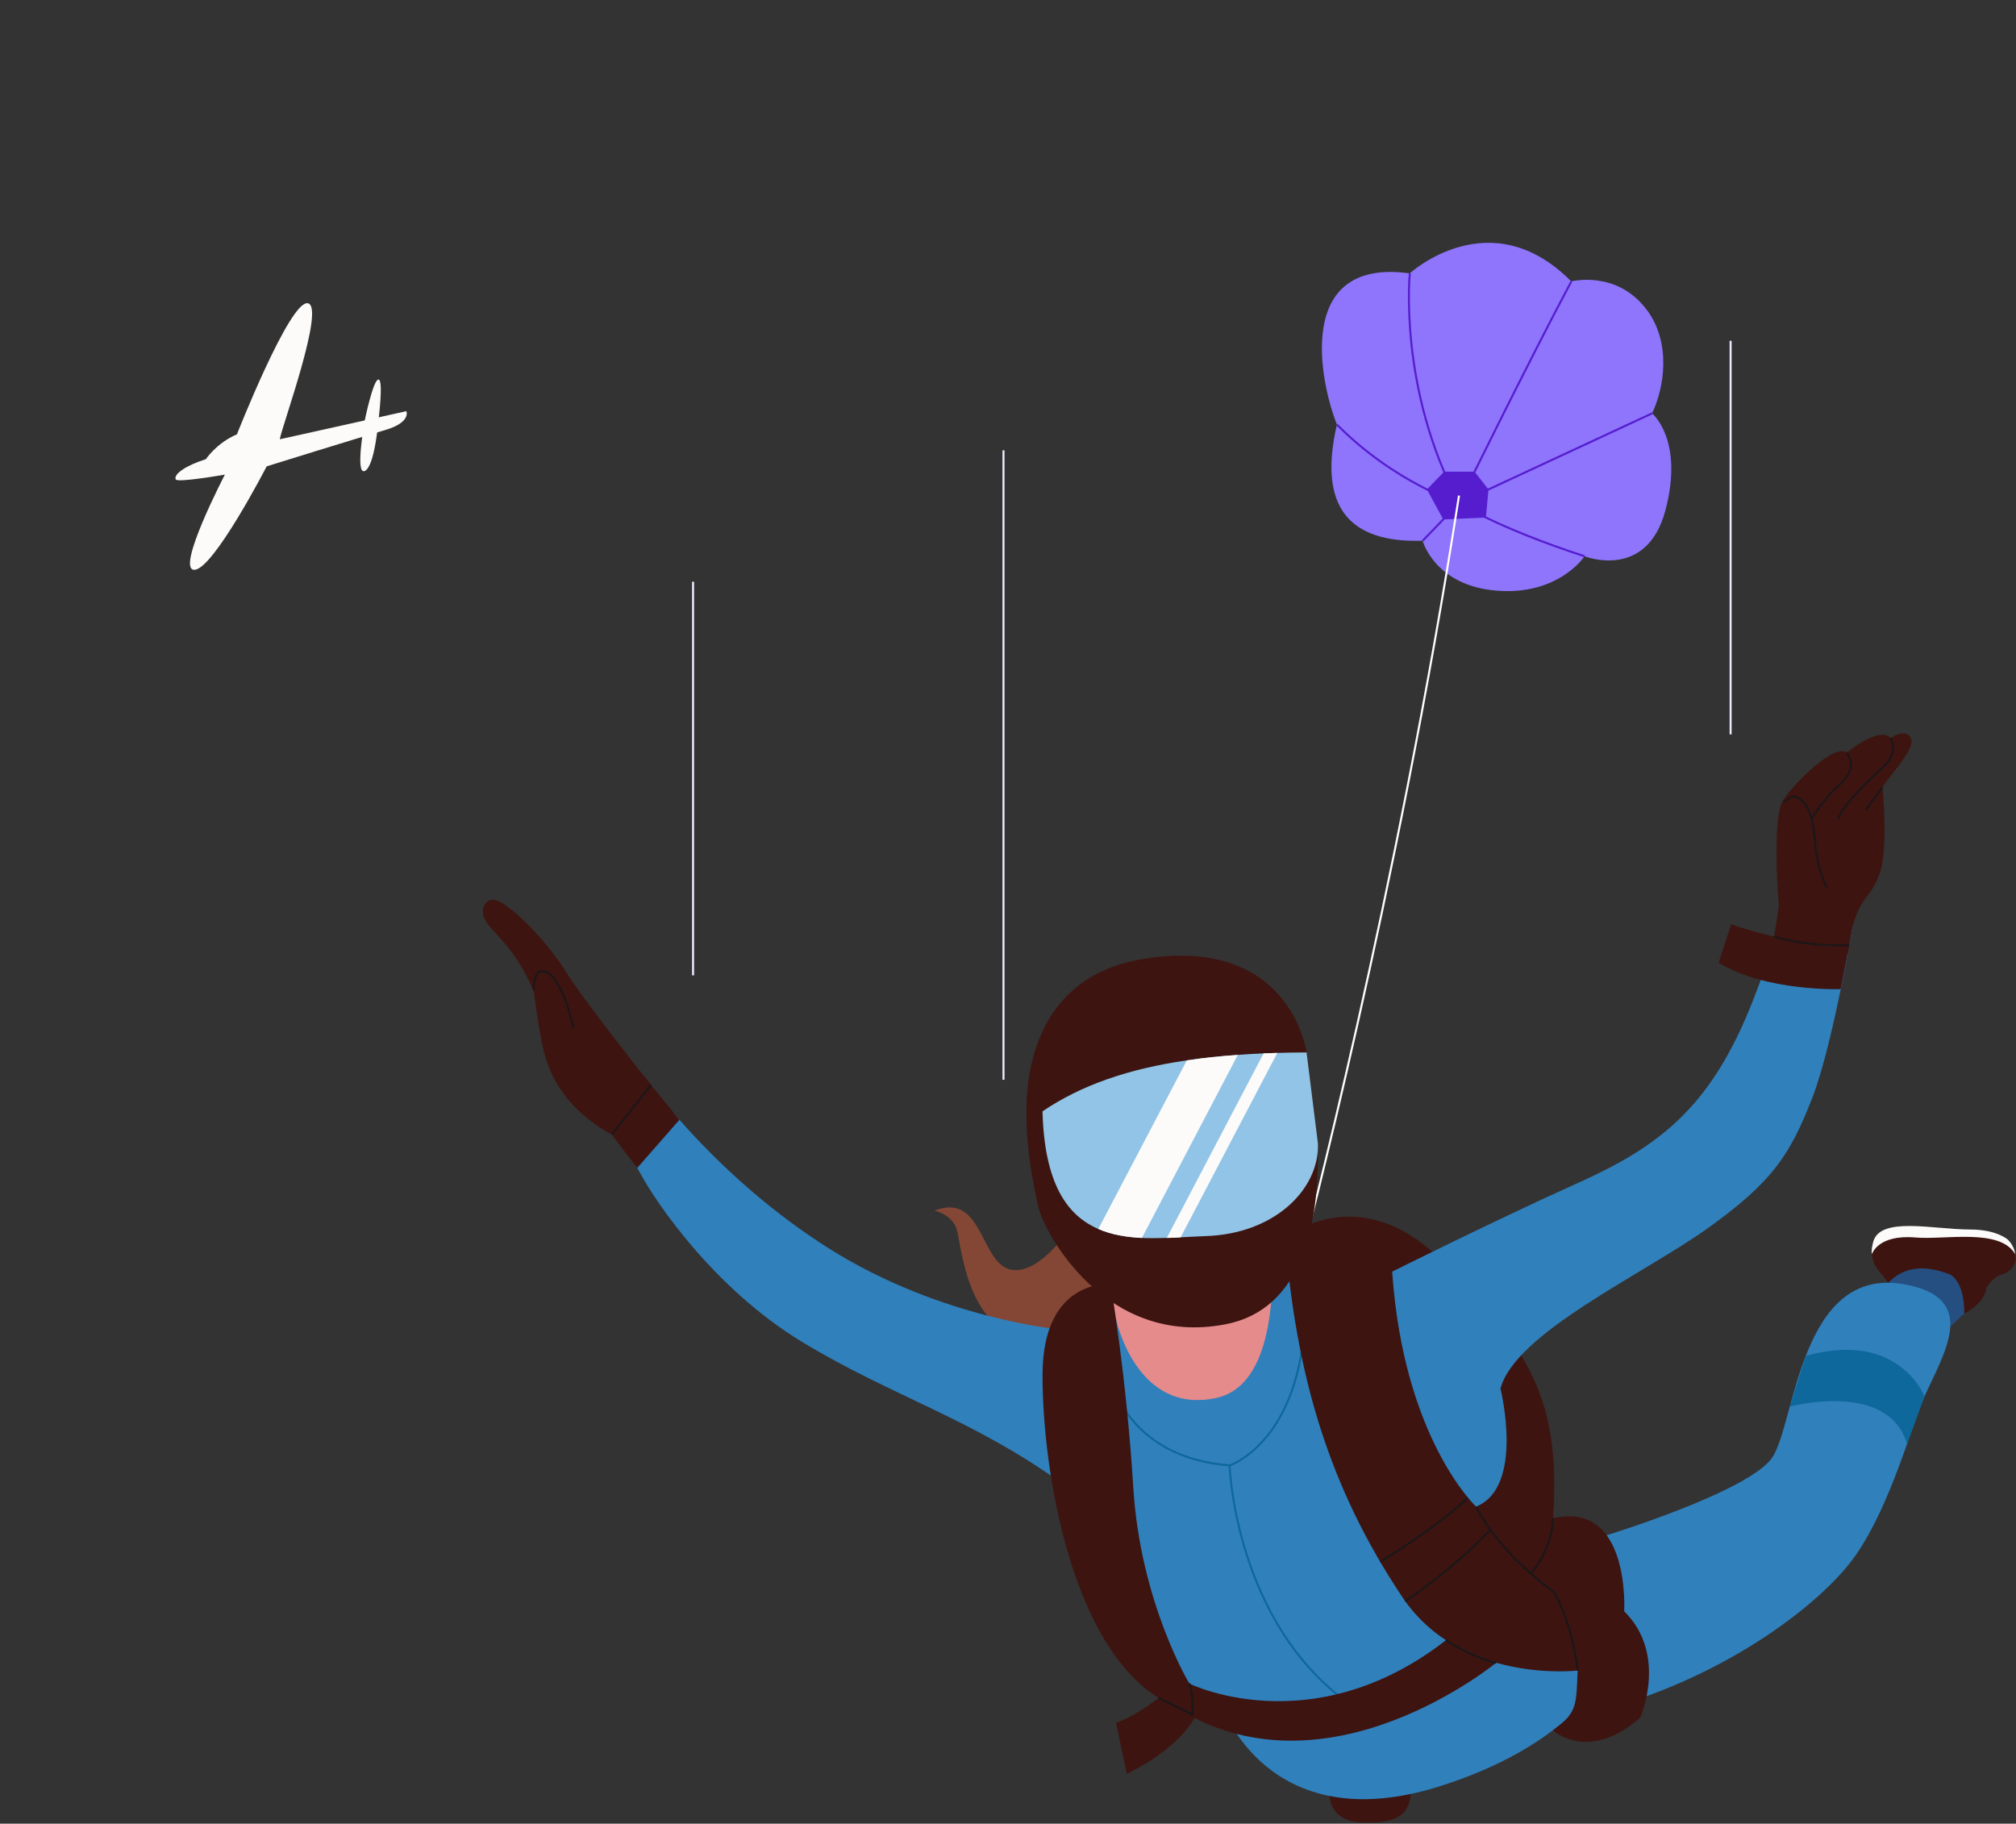 <svg width="797" height="721" viewBox="0 0 797 721" fill="none" xmlns="http://www.w3.org/2000/svg">
<rect x="0" y="0" width="797" height="721" fill="#333333" stroke="none"/>
<g clip-path="url(#clip0_5152_109905)">
<path d="M88.922 187.637C88.922 187.637 70.07 190.953 69.457 189.522C68.594 187.501 73.363 184.048 81.381 181.55C81.381 181.55 85.56 175.168 93.669 171.715C93.669 171.715 114.542 118.658 121.674 119.885C128.805 121.111 111.362 168.763 110.612 173.669L160.649 162.562C160.649 162.562 162.693 166.991 152.131 170.057C141.57 173.123 105.434 184.366 105.434 184.366C105.434 184.366 84.311 225.272 76.816 225.272C69.321 225.272 88.922 187.614 88.922 187.614V187.637Z" fill="#FCFBFA"></path>
<path d="M144.204 166.218C144.204 166.218 147.52 150.047 149.61 150.047C151.7 150.047 149.61 166.218 149.61 166.218C149.61 166.218 148.179 184.457 144.204 186.206C140.23 187.954 144.204 166.218 144.204 166.218Z" fill="#FCFBFA"></path>
<path d="M396.721 178.038V426.892" stroke="#EDEBFF" stroke-width="0.8" stroke-miterlimit="10"></path>
<path d="M684.176 134.729V290.34" stroke="#EDEBFF" stroke-width="0.8" stroke-miterlimit="10"></path>
<path d="M528.553 167.876C522.096 151.891 511.155 101.695 557.331 108.077C557.331 108.077 589.174 78.887 621.171 111.259C621.171 111.259 639.335 106.544 651.233 122.759C660.736 135.696 657.958 153.329 653.13 163.41C653.13 163.41 665.814 173.856 658.399 201.762C650.965 229.668 626.44 219.931 626.44 219.931C626.44 219.931 616.19 235.513 591.665 233.52C567.14 231.527 562.408 213.779 562.408 213.779C533.055 214.737 521.042 200.075 528.533 167.876H528.553Z" fill="#8E75FC"></path>
<path d="M570.802 204.954L564.605 193.567L571.066 186.867H582.752L588.034 193.622L587.064 204.233L570.802 204.954Z" fill="#561DCF" stroke="#561DCF" stroke-width="0.8"></path>
<path d="M557.35 108.078C557.35 108.078 552.713 153.444 576.816 198.906C576.816 198.906 604.655 142.194 621.21 111.259" stroke="#561DCF" stroke-width="0.8" stroke-miterlimit="10"></path>
<path d="M653.168 163.41L576.816 198.906C576.816 198.906 591.799 208.642 626.459 219.931" stroke="#561DCF" stroke-width="0.8" stroke-miterlimit="10"></path>
<path d="M562.427 213.798L576.797 198.906C576.797 198.906 551.257 190.817 528.552 167.875" stroke="#561DCF" stroke-width="0.8" stroke-miterlimit="10"></path>
<path d="M514.776 495.848C514.776 495.848 552.33 353.653 576.797 195.935" stroke="white" stroke-width="0.8" stroke-miterlimit="10"></path>
<path d="M424.668 483.083C424.668 483.083 412.06 503.936 399.951 502.019C387.478 500.045 388.819 470.932 369.43 478.637C369.43 478.637 377.17 480.189 378.511 487.127C381.309 501.617 385.811 536.883 421.008 528.028L442.065 505.278L424.668 483.064V483.083Z" fill="#844735"></path>
<path d="M776.558 519.25L765.292 529.83L746.534 507.137L749.408 495.848L772.917 499.873L781.194 509.475L776.558 519.25Z" fill="#254F80"></path>
<path d="M635.139 606.974C635.139 606.974 691.603 589.686 700.665 576.193C709.747 562.7 711.529 500.64 752.455 507.693C782.9 512.944 768.53 534.89 760.827 552.082C755.712 563.486 747.665 594.516 733.793 614.621C719.921 634.746 679.341 664.933 629.372 677.122L635.139 606.974Z" fill="#3080BC"></path>
<path d="M525.64 710.051C525.64 710.051 525.544 720.075 538.439 720.554C556.334 721.224 557.273 714.44 557.944 707.501L525.64 710.051Z" fill="#3D1410"></path>
<path d="M439.057 507.673V544.856L483.833 564.156L515.696 518.905L508.032 496.672L439.057 507.673Z" fill="#E58B8B"></path>
<path d="M482.99 674.114C482.99 674.114 500.924 727.895 569.439 706.141C627.666 687.665 638.3 654.833 638.3 654.833L576.548 637.008L482.971 674.095L482.99 674.114Z" fill="#3080BC"></path>
<path d="M441.183 521.378C441.183 521.378 449.019 559.615 480.882 552.676C512.745 545.719 500.943 473.309 500.943 473.309L539.377 507.693L585.687 655.503C585.687 655.503 507.61 700.965 470.21 665.642L435.129 624.531L429.917 535.312L441.183 521.397V521.378Z" fill="#3080BC"></path>
<path d="M486.094 579.355C486.094 579.355 488.144 641.856 534.128 674.113" stroke="#0E689B" stroke-width="0.8" stroke-miterlimit="10"></path>
<path d="M439.057 544.856C439.057 544.856 445.245 576.173 486.113 579.355C486.113 579.355 512.228 570.883 515.715 524.77" stroke="#0E689B" stroke-width="0.8" stroke-miterlimit="10"></path>
<path d="M520.965 455.062C521.406 483.965 514.872 517.64 484.6 523.543C436.853 532.858 412.482 486.725 410.47 477.008C409.531 472.485 404.224 450.769 406.178 430.664C408.42 407.818 419.763 384.646 451.166 379.26C510.274 369.16 516.558 416.078 516.558 416.078L520.888 450.769C520.927 452.188 520.965 453.606 520.965 455.062Z" fill="#3D1410"></path>
<path d="M419.762 525.709C419.762 525.709 372.208 521.607 327.929 493.72C283.651 465.834 257.402 428.919 257.402 428.919L241.825 448.603C241.825 448.603 247.573 453.529 253.301 464.185C259.049 474.842 282.003 509.303 317.257 530.635C352.511 551.967 384.489 560.994 419.762 586.408V525.709Z" fill="#3080BC"></path>
<path d="M257.402 428.92C257.402 428.92 231.709 397.008 223.297 383.534C218.048 375.12 208.506 364.406 201.379 358.982C197.106 355.724 193.964 354.44 191.818 357.315C190.208 359.48 190.515 362.93 194.04 366.821C198.524 371.766 205.67 378.838 211.092 392.197C211.092 392.197 212.779 405.824 214.465 413.395C216.151 420.966 220.404 436.644 241.825 448.584L257.402 428.9V428.92Z" fill="#3D1410"></path>
<path d="M210.882 391.373C211.131 387.942 211.782 384.588 213.353 384.109C217.798 382.768 222.914 390.032 226.803 406.649" stroke="#1C1619" stroke-width="0.8" stroke-miterlimit="10"></path>
<path d="M241.825 448.603L251.922 461.751L268.591 442.719L255.217 426.179L241.825 448.603Z" fill="#3D1410"></path>
<path d="M241.825 448.603L257.402 428.919" stroke="#1C1619" stroke-width="0.8" stroke-miterlimit="10"></path>
<path d="M521.003 451.766C521.08 452.858 521.041 453.931 520.965 455.062C519.777 471.392 503.223 487.76 476.725 488.699C473.467 488.814 470.114 489.006 466.742 489.178C464.941 489.293 463.121 489.37 461.282 489.408C457.948 489.523 454.633 489.561 451.414 489.408C445.322 489.101 439.459 488.181 434.19 485.862C421.851 480.553 412.884 467.923 412.137 439.365C427.503 428.977 446.107 422.575 469.156 419.221C475.517 418.244 482.243 417.535 489.332 417.056C492.666 416.787 496.057 416.615 499.525 416.461C501.326 416.385 503.108 416.346 504.947 416.27C508.722 416.155 512.573 416.116 516.539 416.078L520.869 450.769L520.984 451.785L521.003 451.766Z" fill="#91C4E6"></path>
<path d="M489.351 417.056L451.434 489.428C445.341 489.121 439.478 488.201 434.209 485.882L469.176 419.241C475.537 418.264 482.262 417.554 489.351 417.075V417.056Z" fill="#FCFBFA"></path>
<path d="M504.967 416.27L466.743 489.197C464.942 489.312 463.122 489.389 461.282 489.427L499.545 416.461C501.346 416.385 503.127 416.346 504.967 416.27Z" fill="#FCFBFA"></path>
<path d="M585.687 579.356C585.687 579.356 586.339 565.096 593.198 548.978" stroke="#0E689B" stroke-width="0.8" stroke-miterlimit="10"></path>
<path d="M439.057 507.674C439.057 507.674 412.386 505.221 412.156 543.112C411.926 581.004 423.959 656.423 463.37 674.132L470.211 665.642C470.211 665.642 450.878 633.711 448.043 588.268C445.207 542.825 439.057 507.693 439.057 507.693V507.674Z" fill="#3D1410"></path>
<path d="M508.032 489.504C508.032 489.504 537.251 465.067 570.704 499.068C604.138 533.069 617.243 552.963 613.967 600.266C613.967 600.266 623.949 614.813 614.446 629.552L623.739 660.448C623.739 660.448 577.525 665.987 554.38 631.372C525.678 588.44 512.477 544.511 508.051 489.523L508.032 489.504Z" fill="#3D1410"></path>
<path d="M470.211 665.623C470.211 665.623 524.491 692.436 580.801 640.707L592.451 656.634C592.451 656.634 523.916 713.921 463.371 674.113V666.907L470.211 665.603V665.623Z" fill="#3D1410"></path>
<path d="M463.371 666.926C463.371 666.926 451.798 677.486 441.184 681.109L445.475 701.253C445.475 701.253 468.812 690.903 474.656 674.113L463.371 666.907V666.926Z" fill="#3D1410"></path>
<path d="M613.91 684.079C613.91 684.079 627.915 697.15 648.455 679.058C648.455 679.058 659.491 654.199 642.094 637.026C642.094 637.026 644.699 593.135 613.948 600.265L613.91 646.053L623.72 660.447C623.106 674.189 623.605 677.141 613.91 684.098V684.079Z" fill="#3D1410"></path>
<path d="M545.662 617.516C545.662 617.516 568.405 603.64 580.341 592.102" stroke="#1C1619" stroke-width="0.8" stroke-miterlimit="10"></path>
<path d="M571.624 648.45C571.624 648.45 581.74 655.235 591.511 657.381" stroke="#1C1619" stroke-width="0.8" stroke-miterlimit="10"></path>
<path d="M583.541 595.628C583.541 595.628 590.764 612.111 614.446 629.533C614.446 629.533 621.324 640.707 623.738 660.429" stroke="#1C1619" stroke-width="0.8" stroke-miterlimit="10"></path>
<path d="M458.063 671.276L471.494 677.869C471.59 668.42 470.191 665.603 470.191 665.603" stroke="#1C1619" stroke-width="0.8" stroke-miterlimit="10"></path>
<path d="M555.529 633.039C555.529 633.039 573.559 621.29 589.212 604.827" stroke="#1C1619" stroke-width="0.8" stroke-miterlimit="10"></path>
<path d="M613.948 600.266C613.948 600.266 614.312 610.922 605.23 622.154" stroke="#1C1619" stroke-width="0.8" stroke-miterlimit="10"></path>
<path d="M771.04 503.936C771.04 503.936 776.558 506.275 776.558 519.25C776.558 519.25 784.337 515.781 785.275 509.264C785.275 509.264 787.594 504.933 791.253 503.936C794.913 502.94 801.695 497.611 791.387 488.948C791.387 488.948 779.278 488.297 769.315 487.626C759.352 486.955 740.729 482.298 740.058 493.28C739.598 500.889 743.449 502.575 746.534 507.137C752.34 501.061 760.348 499.662 771.04 503.936Z" fill="#3D1410"></path>
<path d="M793.82 490.136C793.82 490.136 789.529 486.092 778.895 486.092C764.295 486.092 743.085 480.706 740.498 491.152C740.498 491.152 739.694 494.065 740.039 495.847C740.039 495.847 742.3 487.932 757.378 489.254C768.817 490.251 790.678 485.44 796.694 495.847C796.694 495.847 796.388 492.666 793.839 490.155L793.82 490.136Z" fill="#FCFBFA"></path>
<path d="M273.994 229.994V385.604" stroke="#EDEBFF" stroke-width="0.8" stroke-miterlimit="10"></path>
<path d="M707.582 556.087C707.582 556.087 746.534 545.622 753.93 570.883L760.847 552.062C760.847 552.062 750.692 525.728 713.924 536.058L707.601 556.087H707.582Z" fill="#0E689B"></path>
<path d="M550.375 502.749C550.375 502.749 591.282 482.317 623.72 467.732C656.157 453.146 676.582 437.66 693.097 395.322C698.27 382.097 702.486 369.486 705.839 358.389H733.793C733.793 358.389 725.094 411.977 716.396 434.21C707.697 456.443 700.934 467.08 675.336 485.442C649.719 503.803 599.003 526.956 593.198 548.978C593.198 548.978 602.854 587.904 583.541 595.647C583.541 595.647 554.897 568.872 550.375 502.749Z" fill="#3080BC"></path>
<path d="M700.685 374.469L703.252 358.369C703.252 358.369 700.282 323.314 704.996 316.242C709.709 309.17 725.305 293.798 730.076 297.517C730.076 297.517 743.047 286.937 747.435 291.786C747.435 291.786 753.336 287.665 755.386 291.786C757.436 295.907 747.722 305.643 744.197 311.24C744.197 311.24 746.649 335.581 743.124 345.298C741.648 349.342 739.79 352.294 738.123 354.345C734.923 358.293 732.988 363.104 732.088 368.125L730.459 377.287L700.704 374.469H700.685Z" fill="#3D1410"></path>
<path d="M705.513 317.238C705.513 317.238 707.984 313.692 710.82 315.436C713.656 317.161 716.625 320.381 717.488 332.475C718.35 344.588 722.297 350.874 722.297 350.874" stroke="#1C1619" stroke-width="0.8" stroke-miterlimit="10"></path>
<path d="M730.057 297.536C732.375 301.273 733.237 304.819 726.78 310.665C720.324 316.51 716.204 323.793 716.204 323.793" stroke="#1C1619" stroke-width="0.8" stroke-miterlimit="10"></path>
<path d="M747.415 291.805C749.868 296.635 746.821 301.215 745.059 302.729C743.296 304.244 728.045 318.177 726.78 323.793" stroke="#1C1619" stroke-width="0.8" stroke-miterlimit="10"></path>
<path d="M744.178 311.258L737.567 320.247" stroke="#1C1619" stroke-width="0.8" stroke-miterlimit="10"></path>
<path d="M731.091 373.683L727.681 391.066C727.681 391.066 698.117 392.101 679.436 380.602L684.379 365.403C684.379 365.403 708.789 374.392 731.11 373.683H731.091Z" fill="#3D1410"></path>
<path d="M701.355 370.291C701.355 370.291 713.138 374.297 731.091 373.683" stroke="#1C1619" stroke-width="0.8" stroke-miterlimit="10"></path>
</g>
<defs>
<clipPath id="clip0_5152_109905">
<rect width="796" height="720" fill="white" transform="translate(0.849 0.599)"></rect>
</clipPath>
</defs>
</svg>
